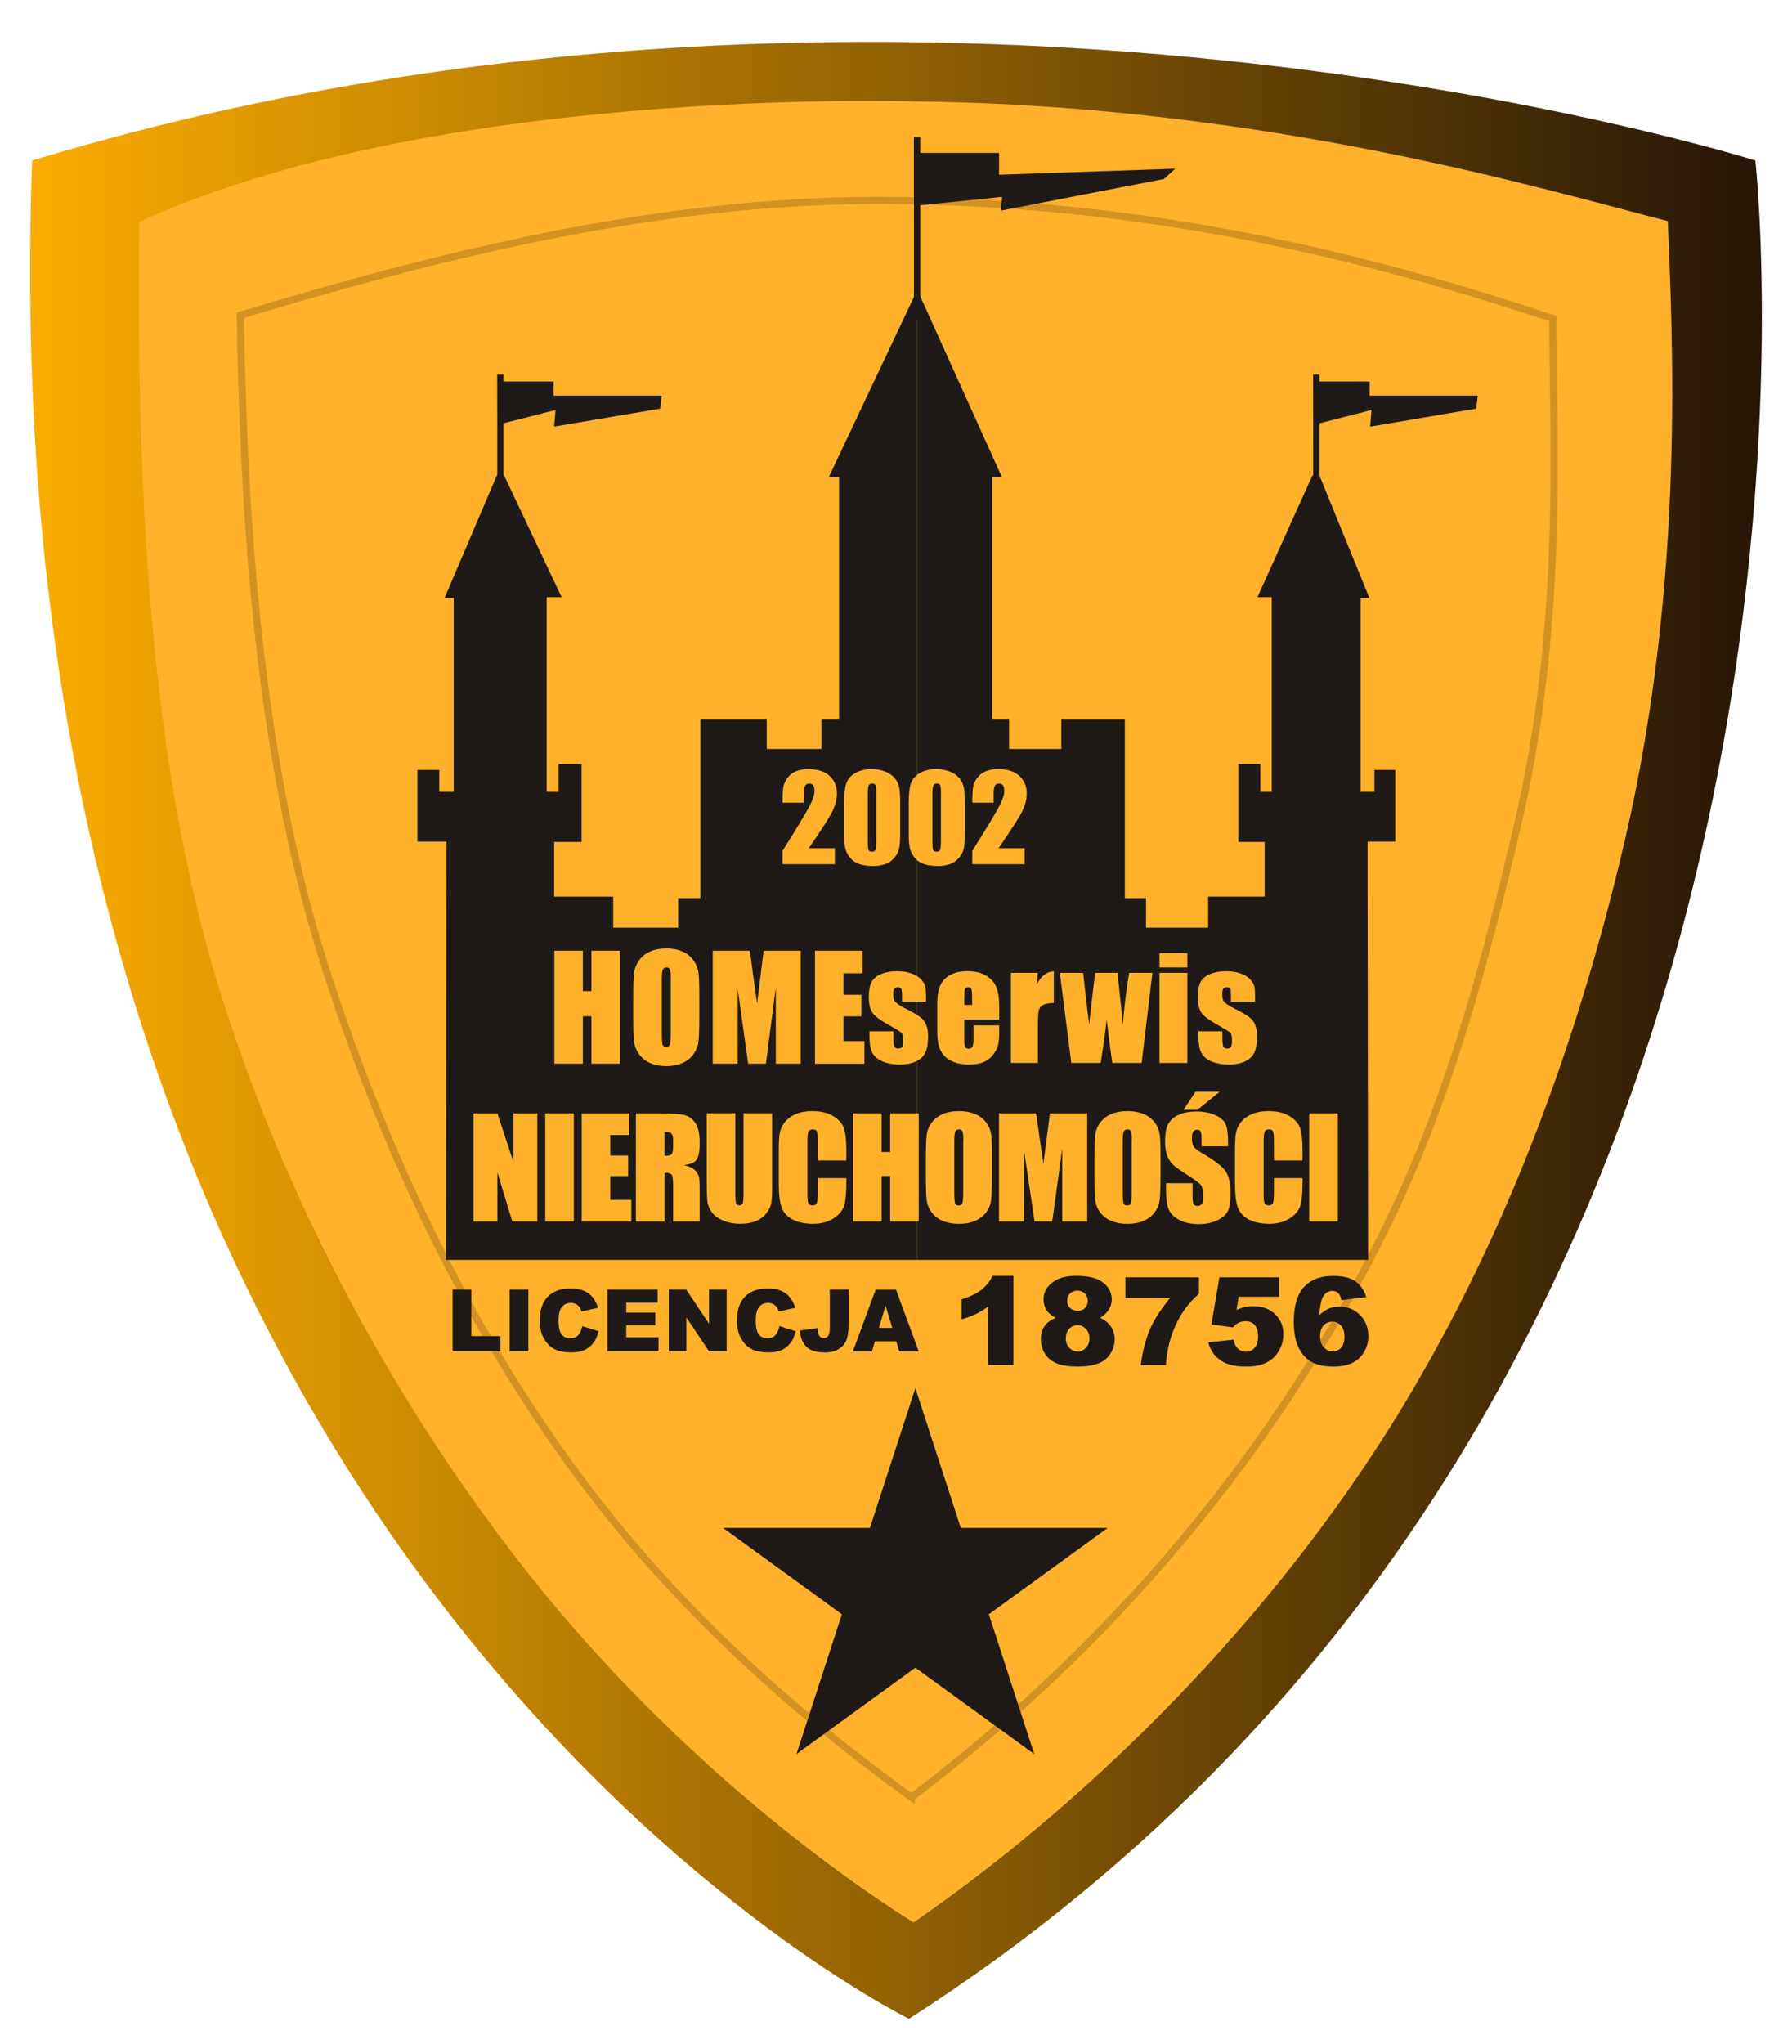 <?xml version="1.0" encoding="UTF-8"?><svg xmlns="http://www.w3.org/2000/svg" xmlns:xlink="http://www.w3.org/1999/xlink" viewBox="0 0 249 284"><defs><style>.cls-1{fill:url(#Gradient_bez_nazwy_5);}.cls-2{fill:#1f1a17;}.cls-3{fill:none;opacity:.2;stroke:#281808;stroke-miterlimit:10;}.cls-4{fill:#ffb12b;}</style><linearGradient id="Gradient_bez_nazwy_5" x1="4.19" y1="143.14" x2="244.81" y2="143.14" gradientUnits="userSpaceOnUse"><stop offset="0" stop-color="#fbac00"/><stop offset="1" stop-color="#261607"/></linearGradient></defs><g id="Warstwa_3"><path class="cls-1" d="M243.91,22.3s19.02,170.54-117.6,258.16c0,0-128.92-62.94-121.85-258.16,122.24-37.09,239.45,0,239.45,0Z"/><path class="cls-4" d="M126.93,267.09c-10.59-6.66-34.48-23.75-55.31-50.78-16.97-22.02-31-47.88-40.15-75.75-10.59-32.24-12.55-71.15-12.1-109.74C60.38,12.01,125.66,14.08,127.46,14.1c48.58.59,87.41,12.31,104.28,16.62.59,15,2.55,49.5-5.97,86.05-6.87,29.47-17.27,56.69-31.88,80.31-16.65,26.91-40.89,51.96-66.96,70.01Z"/><path class="cls-3" d="M126.65,249.69c-10.84-7.82-29.3-22.26-44.88-42.77-15.77-20.75-27.8-45.45-36.31-71.69-8.92-27.52-11.54-58.86-12.07-91.44,27.46-8.25,57.61-15.95,88.64-15.95,41.19,0,73.87,9.85,93.74,16.41-.03,16.24,1.71,42.46-4.98,70.72-4.61,19.51-9.6,37.81-17.79,54.71-15.59,32.16-38.94,59.26-66.35,80Z"/><polygon class="cls-2" points="127.19 192.84 133.5 212.26 153.92 212.26 137.4 224.26 143.71 243.68 127.19 231.68 110.67 243.68 116.98 224.26 100.47 212.26 120.88 212.26 127.19 192.84"/></g><g id="Warstwa_2"><polygon class="cls-2" points="61.96 175.03 127.46 175.03 127.46 40.26 115.15 66.31 116.59 66.31 116.59 99.95 114.13 99.95 114.13 104.05 106.54 104.05 106.54 99.95 97.31 99.95 97.31 124.77 94.23 124.77 94.23 128.87 85.21 128.87 85.21 124.56 77 124.56 77 116.97 80.81 116.97 80.81 106.15 77.62 106.15 77.62 110 75.96 110 75.96 82.96 78.04 82.96 70.04 66.04 69.04 66.04 61.77 83.08 63.04 83.08 63.04 110 61.04 110 61.04 106.96 58 106.96 58 116.92 62.04 116.92 61.96 175.03"/><polygon class="cls-2" points="190.1 175.03 127.46 175.03 127.46 40.26 139.23 66.31 137.86 66.31 137.86 99.95 140.21 99.95 140.21 104.05 147.47 104.05 147.47 99.95 156.3 99.95 156.3 124.77 159.24 124.77 159.24 128.87 167.87 128.87 167.87 124.56 175.72 124.56 175.72 116.97 172.07 116.97 172.07 106.15 175.13 106.15 175.13 110 176.71 110 176.71 82.96 174.72 82.96 182.37 66.04 183.33 66.04 190.28 83.08 189.07 83.08 189.07 110 190.98 110 190.98 106.96 193.88 106.96 193.88 116.92 190.02 116.92 190.1 175.03"/><path class="cls-2" d="M69.08,67.46c.04-.46,0-15.42,0-15.42h.88v16.27l-.88-.85Z"/><polygon class="cls-2" points="69.52 53 76.92 53 76.92 54.96 91.96 54.96 91.73 56.77 77 59.27 77.19 56.96 69.52 58.92 69.52 53"/><path class="cls-2" d="M182.46,67.46c.04-.46,0-15.42,0-15.42h.88v16.27l-.88-.85Z"/><polygon class="cls-2" points="182.9 53 190.31 53 190.31 54.96 205.34 54.96 205.11 56.77 190.38 59.27 190.57 56.96 182.9 58.92 182.9 53"/><path class="cls-2" d="M126.98,43.98c.04-.46,0-24.91,0-24.91h.88v25.75l-.88-.85Z"/><polygon class="cls-2" points="127.42 21.24 138.82 21.24 138.82 24.27 163.3 23.43 161.74 24.86 139.08 29.26 139.24 27.35 127.42 28.56 127.42 21.24"/><path class="cls-4" d="M74.66,154.67v15.02h-3.48l-2.07-6.83v6.83h-3.32v-15.02h3.32l2.23,6.76v-6.76h3.32Z"/><path class="cls-4" d="M79.73,154.67v15.02h-3.97v-15.02h3.97Z"/><path class="cls-4" d="M80.82,154.67h6.63v3.01h-2.65v2.85h2.48v2.86h-2.48v3.3h2.92v3.01h-6.89v-15.02Z"/><path class="cls-4" d="M88.35,154.67h2.81c1.88,0,3.14.07,3.81.21s1.21.51,1.62,1.09c.42.58.63,1.52.63,2.8,0,1.17-.15,1.96-.44,2.36-.3.4-.88.64-1.75.72.79.19,1.31.45,1.59.77s.44.62.5.89c.07.27.1,1.01.1,2.22v3.96h-3.69v-4.99c0-.8-.06-1.3-.19-1.49-.13-.19-.47-.29-1.01-.29v6.77h-3.97v-15.02ZM92.32,157.24v3.34c.45,0,.76-.06.94-.18.18-.12.27-.51.27-1.17v-.83c0-.48-.09-.79-.26-.94-.17-.15-.49-.22-.95-.22Z"/><path class="cls-4" d="M107.29,154.67v10.04c0,1.14-.04,1.94-.11,2.4-.08.46-.3.93-.67,1.42-.37.49-.86.85-1.47,1.1-.61.25-1.32.38-2.15.38-.91,0-1.72-.15-2.42-.45s-1.22-.68-1.57-1.16c-.35-.48-.55-.98-.61-1.51-.06-.53-.09-1.64-.09-3.34v-8.89h3.97v11.26c0,.66.04,1.08.11,1.26.07.18.22.27.44.27.25,0,.41-.1.49-.3.07-.2.11-.68.11-1.42v-11.07h3.97Z"/><path class="cls-4" d="M117.6,161.21h-3.97v-2.61c0-.76-.04-1.23-.13-1.42-.08-.19-.27-.28-.56-.28-.33,0-.54.11-.62.34-.09.23-.13.72-.13,1.48v6.98c0,.73.04,1.21.13,1.43.09.22.29.33.59.33s.49-.11.58-.33c.09-.22.14-.75.14-1.57v-1.89h3.97v.59c0,1.55-.11,2.66-.33,3.31s-.72,1.22-1.48,1.71c-.76.49-1.71.73-2.83.73s-2.12-.21-2.88-.62c-.75-.41-1.26-.99-1.5-1.72-.25-.73-.37-1.83-.37-3.31v-4.39c0-1.08.04-1.89.11-2.44.08-.54.3-1.06.67-1.56.37-.5.89-.9,1.56-1.18.66-.29,1.43-.43,2.29-.43,1.17,0,2.14.22,2.9.67.76.44,1.26,1,1.5,1.66.24.66.36,1.7.36,3.1v1.43Z"/><path class="cls-4" d="M127.66,154.67v15.02h-3.97v-6.31h-1.19v6.31h-3.97v-15.02h3.97v5.37h1.19v-5.37h3.97Z"/><path class="cls-4" d="M137.83,163.47c0,1.51-.04,2.58-.11,3.21s-.3,1.2-.68,1.72-.89.92-1.54,1.2c-.65.28-1.4.42-2.26.42s-1.55-.13-2.2-.39-1.17-.66-1.57-1.18-.63-1.1-.71-1.72c-.08-.62-.11-1.7-.11-3.25v-2.57c0-1.51.04-2.58.11-3.21s.3-1.2.68-1.72.89-.92,1.54-1.2,1.4-.42,2.27-.42c.82,0,1.55.13,2.2.39.65.26,1.17.66,1.57,1.18.4.53.63,1.1.71,1.72.08.62.11,1.7.11,3.25v2.57ZM133.86,158.53c0-.7-.04-1.15-.12-1.34-.08-.2-.24-.29-.49-.29-.21,0-.37.08-.48.24-.11.16-.17.62-.17,1.4v7.01c0,.87.04,1.41.11,1.61.07.21.24.31.5.31s.44-.12.52-.35c.08-.24.11-.79.11-1.68v-6.9Z"/><path class="cls-4" d="M151.07,154.67v15.02h-3.47v-10.14s-1.39,10.14-1.39,10.14h-2.46l-1.46-9.91v9.91h-3.48v-15.02h5.14c.15.9.31,1.97.47,3.19l.56,3.82.91-7.01h5.17Z"/><path class="cls-4" d="M161.25,163.47c0,1.51-.04,2.58-.11,3.21s-.3,1.2-.68,1.72-.89.92-1.54,1.2c-.65.28-1.4.42-2.26.42s-1.55-.13-2.2-.39-1.17-.66-1.57-1.18-.63-1.1-.71-1.72c-.08-.62-.11-1.7-.11-3.25v-2.57c0-1.51.04-2.58.11-3.21s.3-1.2.68-1.72.89-.92,1.54-1.2,1.4-.42,2.27-.42c.82,0,1.55.13,2.2.39.65.26,1.17.66,1.57,1.18.4.53.63,1.1.71,1.72.08.62.11,1.7.11,3.25v2.57ZM157.27,158.53c0-.7-.04-1.15-.12-1.34-.08-.2-.24-.29-.49-.29-.21,0-.37.08-.48.24-.11.16-.17.62-.17,1.4v7.01c0,.87.04,1.41.11,1.61.07.21.24.31.5.31s.44-.12.52-.35c.08-.24.11-.79.11-1.68v-6.9Z"/><path class="cls-4" d="M170.64,159.25h-3.69v-1.11c0-.52-.05-.85-.14-.99-.09-.14-.25-.21-.47-.21-.24,0-.42.1-.54.29-.12.19-.18.48-.18.87,0,.5.07.88.21,1.13.13.25.51.56,1.12.92,1.77,1.03,2.88,1.88,3.34,2.54.46.66.69,1.73.69,3.2,0,1.07-.13,1.86-.38,2.37-.25.51-.75.93-1.48,1.28-.73.34-1.58.52-2.55.52-1.06,0-1.97-.2-2.72-.59-.75-.4-1.24-.9-1.48-1.51-.23-.61-.35-1.48-.35-2.61v-.98h3.69v1.83c0,.56.05.92.16,1.09.1.16.29.24.55.24s.46-.1.59-.31.19-.51.19-.91c0-.88-.12-1.46-.37-1.73-.25-.27-.87-.73-1.86-1.36-.99-.64-1.64-1.11-1.96-1.4-.32-.29-.59-.69-.8-1.21-.21-.51-.32-1.17-.32-1.97,0-1.15.15-1.99.45-2.52.3-.53.78-.95,1.45-1.25s1.47-.45,2.42-.45c1.03,0,1.91.16,2.64.49.73.33,1.21.74,1.44,1.24.24.5.35,1.34.35,2.54v.59ZM169.47,151.68l-3.1,2.51h-1.92l1.66-2.51h3.36Z"/><path class="cls-4" d="M180.99,161.21h-3.97v-2.61c0-.76-.04-1.23-.13-1.42-.08-.19-.27-.28-.56-.28-.33,0-.54.11-.62.34s-.13.72-.13,1.48v6.98c0,.73.04,1.21.13,1.43s.29.33.59.33.49-.11.58-.33c.09-.22.14-.75.14-1.57v-1.89h3.97v.59c0,1.55-.11,2.66-.33,3.31s-.72,1.22-1.48,1.71-1.71.73-2.83.73-2.12-.21-2.88-.62c-.75-.41-1.25-.99-1.5-1.72-.25-.73-.37-1.83-.37-3.31v-4.39c0-1.08.04-1.89.11-2.44.08-.54.3-1.06.67-1.56.37-.5.89-.9,1.56-1.18.66-.29,1.43-.43,2.29-.43,1.17,0,2.14.22,2.9.67.76.44,1.26,1,1.5,1.66.24.66.36,1.7.36,3.1v1.43Z"/><path class="cls-4" d="M185.89,154.67v15.02h-3.97v-15.02h3.97Z"/><path class="cls-2" d="M62.89,179.15h2.6v6.47h4.05v2.12h-6.65v-8.59Z"/><path class="cls-2" d="M70.82,179.15h2.6v8.59h-2.6v-8.59Z"/><path class="cls-2" d="M80.89,184.23l2.28.7c-.15.65-.39,1.2-.72,1.63s-.74.77-1.22.99c-.49.22-1.11.33-1.86.33-.91,0-1.66-.14-2.24-.41-.58-.27-1.08-.75-1.5-1.43-.42-.68-.63-1.56-.63-2.62,0-1.42.37-2.51,1.11-3.28.74-.76,1.79-1.14,3.14-1.14,1.06,0,1.89.22,2.5.66.61.44,1.06,1.11,1.35,2.02l-2.29.52c-.08-.26-.16-.45-.25-.57-.15-.2-.32-.36-.53-.47-.21-.11-.45-.16-.71-.16-.59,0-1.04.24-1.35.73-.24.36-.36.92-.36,1.69,0,.95.14,1.6.42,1.96.28.35.68.53,1.19.53s.87-.14,1.13-.43.44-.7.55-1.24Z"/><path class="cls-2" d="M84.42,179.15h6.96v1.83h-4.36v1.37h4.04v1.75h-4.04v1.69h4.48v1.95h-7.09v-8.59Z"/><path class="cls-2" d="M92.92,179.15h2.43l3.17,4.75v-4.75h2.45v8.59h-2.45l-3.15-4.72v4.72h-2.44v-8.59Z"/><path class="cls-2" d="M108.29,184.23l2.28.7c-.15.65-.39,1.2-.72,1.63s-.74.77-1.22.99c-.49.22-1.11.33-1.86.33-.91,0-1.66-.14-2.24-.41-.58-.27-1.08-.75-1.5-1.43-.42-.68-.63-1.56-.63-2.62,0-1.42.37-2.51,1.11-3.28.74-.76,1.79-1.14,3.14-1.14,1.06,0,1.89.22,2.5.66.61.44,1.06,1.11,1.35,2.02l-2.29.52c-.08-.26-.16-.45-.25-.57-.15-.2-.32-.36-.53-.47-.21-.11-.45-.16-.71-.16-.59,0-1.04.24-1.35.73-.24.36-.36.92-.36,1.69,0,.95.14,1.6.42,1.96.28.35.68.53,1.19.53s.87-.14,1.13-.43.44-.7.55-1.24Z"/><path class="cls-2" d="M115.32,179.15h2.6v4.67c0,.98-.09,1.73-.26,2.24-.17.51-.51.95-1.03,1.3-.51.36-1.17.53-1.98.53-.85,0-1.51-.12-1.97-.35-.47-.23-.83-.58-1.08-1.03s-.4-1.01-.45-1.67l2.48-.35c0,.38.04.66.1.84s.16.33.31.45c.1.07.24.11.42.11.29,0,.5-.11.64-.33.14-.22.2-.59.2-1.12v-5.29Z"/><path class="cls-2" d="M124.52,186.33h-2.95l-.41,1.42h-2.65l3.16-8.59h2.83l3.16,8.59h-2.72l-.42-1.42ZM123.98,184.47l-.93-3.09-.92,3.09h1.85Z"/><path class="cls-2" d="M140.81,177.24v12.4h-3.53v-8.12c-.57.42-1.12.76-1.66,1.02-.53.26-1.2.51-2.01.75v-2.78c1.19-.37,2.11-.82,2.77-1.34.66-.52,1.17-1.16,1.54-1.93h2.89Z"/><path class="cls-2" d="M146.71,183.09c-.55-.28-.95-.6-1.2-.95-.34-.48-.51-1.03-.51-1.65,0-1.02.49-1.85,1.48-2.5.77-.5,1.79-.75,3.06-.75,1.68,0,2.92.31,3.73.93.8.62,1.21,1.4,1.21,2.34,0,.55-.16,1.06-.48,1.54-.24.35-.62.7-1.13,1.03.68.32,1.19.73,1.52,1.26.33.52.5,1.1.5,1.73s-.14,1.18-.43,1.71-.64.94-1.06,1.23-.94.5-1.57.64-1.29.2-2,.2c-1.33,0-2.35-.15-3.05-.46-.7-.31-1.24-.75-1.6-1.35-.37-.59-.55-1.26-.55-1.99s.17-1.32.51-1.82c.34-.5.87-.88,1.59-1.15ZM148.09,185.94c0,.54.17.98.51,1.32.34.34.72.51,1.16.51s.79-.17,1.12-.52c.33-.35.5-.79.5-1.32s-.17-.98-.5-1.32c-.33-.34-.72-.52-1.16-.52s-.81.17-1.14.5c-.32.33-.48.78-.48,1.35ZM148.28,180.69c0,.42.14.76.41,1.02s.63.39,1.08.39c.4,0,.73-.13.99-.38s.39-.58.39-.99-.13-.76-.4-1.03c-.27-.26-.61-.4-1.03-.4s-.77.13-1.03.39-.4.59-.4,1Z"/><path class="cls-2" d="M156.39,177.45h10.2v2.29c-.89.78-1.63,1.62-2.22,2.52-.72,1.1-1.29,2.32-1.71,3.67-.33,1.05-.55,2.29-.67,3.72h-3.48c.27-1.99.71-3.66,1.29-5.01.59-1.35,1.52-2.79,2.79-4.33h-6.21v-2.86Z"/><path class="cls-2" d="M169.45,177.45h8.29v2.7h-5.62l-.3,1.83c.39-.18.77-.31,1.15-.4.38-.09.76-.13,1.13-.13,1.26,0,2.28.37,3.06,1.11s1.17,1.67,1.17,2.79c0,.79-.2,1.54-.6,2.27-.4.73-.98,1.28-1.72,1.66-.74.38-1.69.57-2.84.57-.83,0-1.54-.08-2.13-.23s-1.09-.38-1.51-.68c-.42-.3-.75-.64-1.01-1.03-.26-.38-.47-.86-.64-1.43l3.53-.37c.09.55.29.97.6,1.25.31.29.69.43,1.12.43.49,0,.89-.18,1.2-.54s.48-.89.48-1.6-.16-1.26-.48-1.6c-.32-.34-.75-.51-1.28-.51-.34,0-.66.08-.98.24-.23.12-.49.33-.77.63l-2.97-.42,1.11-6.55Z"/><path class="cls-2" d="M189.86,180.2l-3.47.42c-.09-.47-.25-.8-.46-1-.21-.19-.48-.29-.79-.29-.57,0-1.01.28-1.32.83-.23.4-.4,1.25-.51,2.56.42-.41.85-.71,1.29-.91.44-.2.95-.29,1.53-.29,1.12,0,2.07.39,2.84,1.16s1.16,1.76,1.16,2.95c0,.8-.2,1.54-.59,2.2-.39.67-.93,1.17-1.63,1.51s-1.56.51-2.61.51c-1.26,0-2.27-.21-3.03-.62-.76-.42-1.37-1.08-1.82-1.99-.45-.91-.68-2.12-.68-3.62,0-2.2.48-3.81,1.43-4.84.96-1.02,2.28-1.53,3.97-1.53,1,0,1.79.11,2.37.34.58.22,1.06.55,1.44.99s.67.98.88,1.63ZM183.43,185.63c0,.66.17,1.18.51,1.55s.76.56,1.26.56c.46,0,.84-.17,1.15-.51.31-.34.46-.84.46-1.51s-.16-1.21-.48-1.57-.72-.54-1.19-.54-.89.17-1.22.52c-.33.35-.49.85-.49,1.5Z"/><path class="cls-4" d="M116,117.85v2.21h-7.27v-1.85c2.16-3.44,3.44-5.57,3.84-6.39.41-.82.61-1.46.61-1.92,0-.35-.06-.61-.18-.79s-.31-.26-.56-.26-.44.1-.56.29c-.12.19-.18.57-.18,1.14v1.23h-2.96v-.47c0-.73.04-1.3.11-1.72.08-.42.26-.83.56-1.24s.69-.71,1.17-.92c.48-.21,1.06-.31,1.73-.31,1.31,0,2.31.32,2.98.96s1.01,1.44,1.01,2.42c0,.74-.19,1.52-.57,2.35s-1.5,2.58-3.35,5.26h3.62Z"/><path class="cls-4" d="M125.08,111.49v4.32c0,.98-.05,1.7-.16,2.14-.11.45-.34.87-.68,1.26-.34.39-.76.67-1.24.84-.49.17-1.03.26-1.63.26-.79,0-1.45-.09-1.97-.27s-.94-.46-1.25-.84c-.31-.38-.53-.78-.66-1.2-.13-.42-.2-1.08-.2-2v-4.52c0-1.19.1-2.08.31-2.67.21-.59.63-1.07,1.25-1.42.62-.36,1.38-.54,2.27-.54.72,0,1.37.12,1.95.37.57.25,1,.55,1.28.91.28.36.48.76.58,1.21.1.45.15,1.16.15,2.14ZM121.77,110.4c0-.69-.03-1.12-.1-1.29s-.23-.26-.48-.26-.41.09-.49.28c-.08.18-.12.61-.12,1.28v6.32c0,.75.04,1.2.11,1.36s.23.23.48.23.41-.09.48-.27.11-.59.11-1.22v-6.41Z"/><path class="cls-4" d="M134.06,111.49v4.32c0,.98-.05,1.7-.16,2.14-.11.45-.33.87-.68,1.26s-.76.67-1.24.84c-.49.17-1.03.26-1.63.26-.79,0-1.45-.09-1.97-.27s-.94-.46-1.25-.84-.53-.78-.66-1.2c-.13-.42-.2-1.08-.2-2v-4.52c0-1.19.1-2.08.31-2.67s.63-1.07,1.25-1.42c.62-.36,1.38-.54,2.27-.54.73,0,1.37.12,1.95.37.57.25,1,.55,1.28.91.28.36.48.76.58,1.21.1.45.15,1.16.15,2.14ZM130.75,110.4c0-.69-.03-1.12-.1-1.29-.07-.17-.23-.26-.48-.26s-.41.09-.49.28c-.08.18-.12.61-.12,1.28v6.32c0,.75.04,1.2.11,1.36s.23.23.48.23.41-.09.48-.27.11-.59.11-1.22v-6.41Z"/><path class="cls-4" d="M142.37,117.85v2.21h-7.27v-1.85c2.16-3.44,3.44-5.57,3.84-6.39.41-.82.61-1.46.61-1.92,0-.35-.06-.61-.18-.79s-.31-.26-.56-.26-.44.1-.56.29-.18.57-.18,1.14v1.23h-2.96v-.47c0-.73.04-1.3.11-1.72.08-.42.26-.83.56-1.24s.69-.71,1.17-.92c.48-.21,1.05-.31,1.73-.31,1.31,0,2.31.32,2.98.96.67.64,1.01,1.44,1.01,2.42,0,.74-.19,1.52-.57,2.35s-1.5,2.58-3.35,5.26h3.62Z"/><path class="cls-4" d="M128.67,139.16h-3.33v-.68c0-.58-.03-.94-.1-1.1-.07-.15-.23-.23-.49-.23-.21,0-.37.07-.47.21s-.16.35-.16.64c0,.38.03.66.08.84s.21.38.47.59c.26.21.8.52,1.62.93,1.09.54,1.81,1.05,2.15,1.53.34.48.51,1.17.51,2.08,0,1.02-.13,1.79-.39,2.3s-.7.92-1.31,1.2c-.61.28-1.35.42-2.21.42-.95,0-1.77-.15-2.45-.45-.68-.3-1.14-.71-1.4-1.23-.25-.51-.38-1.29-.38-2.34v-.6h3.33v.79c0,.67.04,1.11.13,1.31.08.2.25.3.5.3.27,0,.45-.07.56-.2.11-.14.16-.42.16-.85,0-.6-.07-.97-.21-1.12-.14-.15-.87-.6-2.18-1.34-1.1-.63-1.78-1.2-2.02-1.71s-.36-1.12-.36-1.82c0-1,.13-1.74.39-2.21.26-.47.7-.84,1.32-1.1.62-.26,1.35-.39,2.17-.39s1.51.11,2.09.32c.57.21,1.01.49,1.32.83s.49.67.56.96c.07.3.1.76.1,1.39v.73Z"/><path class="cls-4" d="M138.85,141.64h-4.86v2.71c0,.57.04.93.12,1.09.08.16.24.25.46.25.29,0,.48-.11.57-.33s.14-.64.14-1.26v-1.65h3.56v.92c0,.77-.05,1.37-.14,1.78-.1.41-.32.86-.67,1.33-.35.47-.8.82-1.34,1.06-.54.24-1.22.35-2.04.35s-1.49-.12-2.1-.35c-.61-.23-1.08-.55-1.42-.96-.34-.41-.57-.85-.7-1.34s-.2-1.2-.2-2.13v-3.65c0-1.09.15-1.96.44-2.59.29-.63.77-1.12,1.43-1.45.66-.34,1.42-.5,2.29-.5,1.05,0,1.92.2,2.61.61s1.17.94,1.44,1.61c.28.67.41,1.61.41,2.82v1.66ZM135.08,139.6v-.91c0-.65-.03-1.07-.1-1.25-.07-.19-.21-.28-.42-.28-.26,0-.42.08-.48.24-.06.16-.09.59-.09,1.3v.91h1.1Z"/><path class="cls-4" d="M144.21,135.16l-.15,1.65c.54-1.18,1.33-1.8,2.37-1.87v4.4c-.69,0-1.19.09-1.51.28s-.52.45-.59.79c-.08.34-.11,1.11-.11,2.32v4.94h-3.75v-12.51h3.75Z"/><path class="cls-4" d="M160.13,135.16l-1.5,12.51h-4.08c-.22-1.53-.48-3.54-.78-6.04-.1,1.1-.24,2.21-.42,3.33l-.41,2.71h-4.08l-1.59-12.51h3.24c.02.33.3,2.71.82,7.17.04-.46.32-2.85.84-7.17h3.11l.76,7.17c.12-2.09.41-4.48.86-7.17h3.23Z"/><path class="cls-4" d="M164.98,132.41v1.99h-3.87v-1.99h3.87ZM164.98,135.16v12.51h-3.87v-12.51h3.87Z"/><path class="cls-4" d="M174.38,139.16h-3.33v-.68c0-.58-.03-.94-.1-1.1-.07-.15-.23-.23-.49-.23-.21,0-.37.07-.47.21s-.16.35-.16.64c0,.38.03.66.08.84s.21.38.47.59c.26.21.8.52,1.62.93,1.09.54,1.81,1.05,2.15,1.53.34.48.51,1.17.51,2.08,0,1.02-.13,1.79-.39,2.3-.26.52-.7.92-1.31,1.2s-1.35.42-2.21.42c-.95,0-1.77-.15-2.45-.45s-1.14-.71-1.4-1.23c-.25-.51-.38-1.29-.38-2.34v-.6h3.33v.79c0,.67.04,1.11.12,1.31.08.2.25.3.5.3.27,0,.45-.07.56-.2.1-.14.16-.42.16-.85,0-.6-.07-.97-.2-1.12-.14-.15-.87-.6-2.18-1.34-1.1-.63-1.78-1.2-2.02-1.71-.24-.51-.36-1.12-.36-1.82,0-1,.13-1.74.39-2.21.26-.47.7-.84,1.33-1.1.62-.26,1.35-.39,2.17-.39s1.51.11,2.09.32c.57.21,1.01.49,1.32.83s.49.67.56.96c.07.3.1.76.1,1.39v.73Z"/><path class="cls-4" d="M86.14,132.08v15.69h-3.96v-6.59h-1.19v6.59h-3.96v-15.69h3.96v5.61h1.19v-5.61h3.96Z"/><path class="cls-4" d="M97.17,141.27c0,1.58-.04,2.69-.11,3.35-.07.66-.3,1.25-.68,1.8-.38.54-.89.96-1.54,1.25s-1.4.44-2.26.44-1.55-.14-2.2-.41c-.65-.28-1.17-.69-1.57-1.24-.4-.55-.63-1.15-.71-1.79-.08-.65-.11-1.78-.11-3.39v-2.68c0-1.58.04-2.69.11-3.35s.3-1.25.68-1.8.89-.96,1.54-1.25c.65-.29,1.4-.44,2.26-.44s1.55.14,2.2.41c.65.27,1.17.69,1.57,1.24.4.55.63,1.15.71,1.79.08.65.11,1.78.11,3.39v2.68ZM93.21,136.11c0-.73-.04-1.2-.12-1.4-.08-.2-.24-.31-.48-.31-.21,0-.37.08-.48.25s-.17.65-.17,1.46v7.33c0,.91.04,1.47.11,1.69.07.21.24.32.5.32s.44-.12.52-.37.11-.83.11-1.75v-7.21Z"/><path class="cls-4" d="M111.26,132.08v15.69h-3.46v-10.59s-1.38,10.59-1.38,10.59h-2.46l-1.45-10.35v10.35h-3.47v-15.69h5.13c.15.94.31,2.06.47,3.34l.56,3.99.91-7.33h5.16Z"/><path class="cls-4" d="M113.24,132.08h6.61v3.14h-2.65v2.98h2.48v2.99h-2.48v3.45h2.91v3.14h-6.87v-15.69Z"/></g></svg>